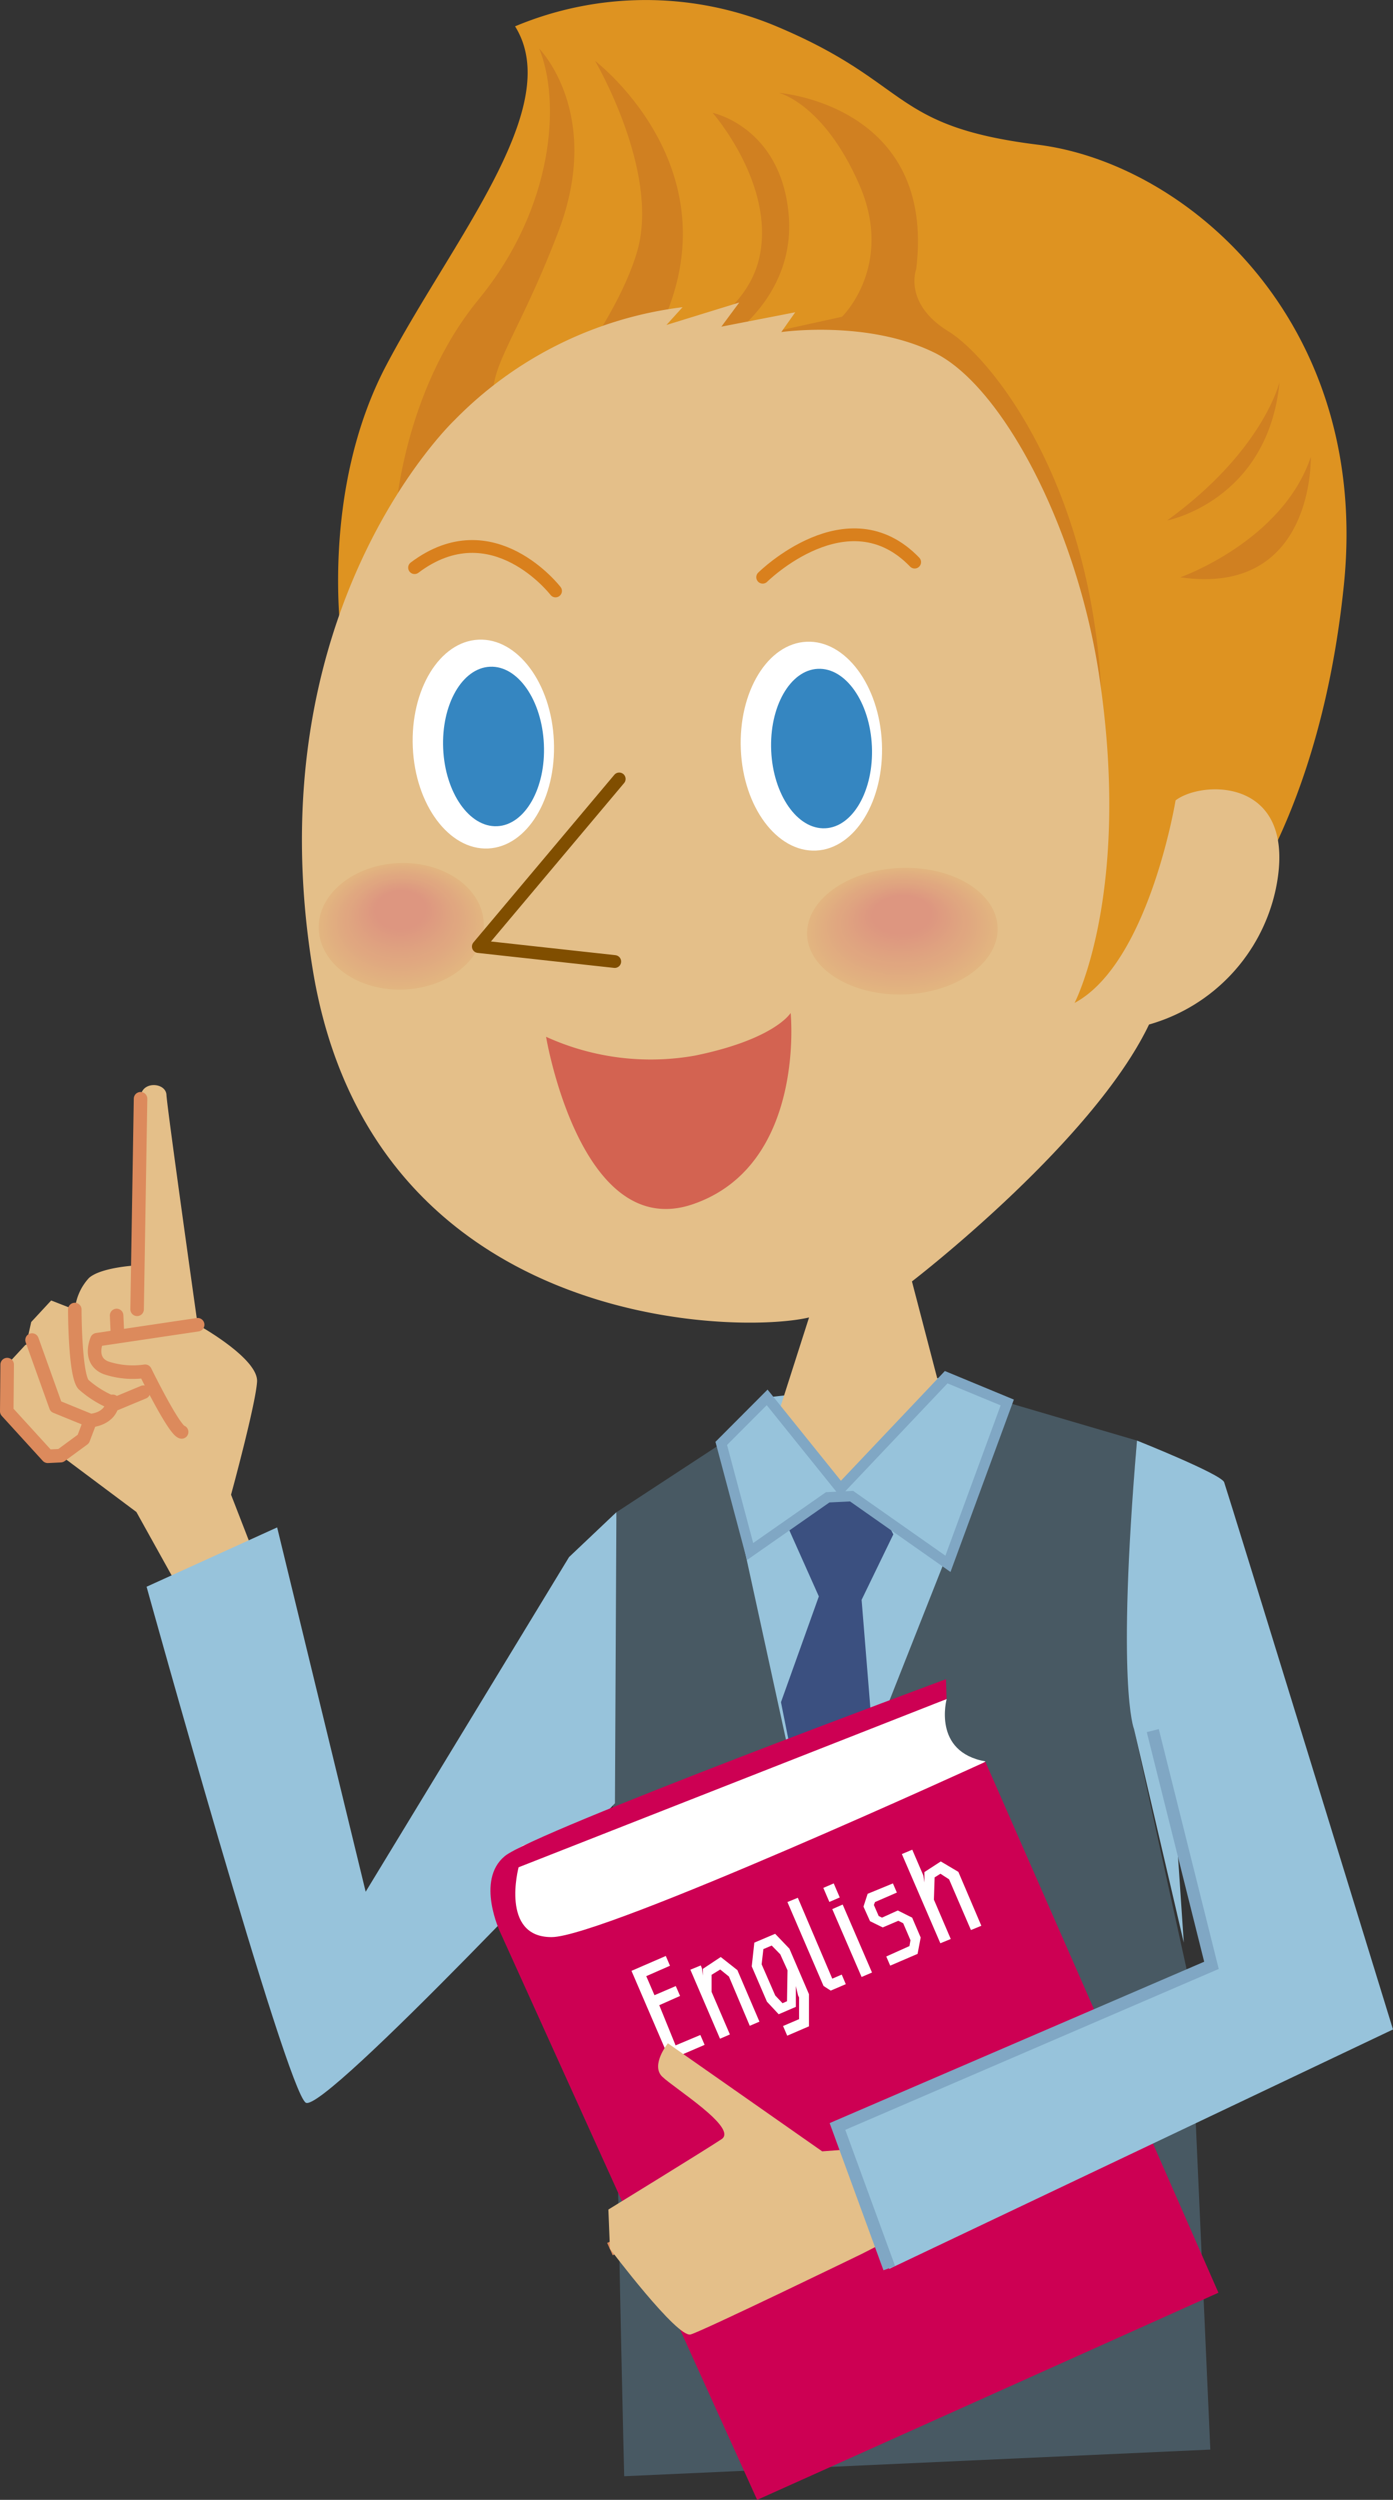 <svg xmlns="http://www.w3.org/2000/svg" viewBox="0 0 133.9 240.15"><rect x="0" y="0" width="133.9" height="240.15" fill="#333333" stroke="none"/><defs><style>.cls-1,.cls-11,.cls-12,.cls-46,.cls-5{fill:none;}.cls-1,.cls-5{stroke:#dc8a5c;stroke-width:1.3px;}.cls-1,.cls-11,.cls-13{stroke-miterlimit:10;}.cls-2{fill:#de9321;}.cls-3{fill:#d08021;}.cls-4{fill:#e4bf89;}.cls-12,.cls-46,.cls-5{stroke-linecap:round;stroke-linejoin:round;}.cls-13,.cls-6{fill:#97c3db;}.cls-7{fill:#485963;}.cls-8{fill:#3b5080;}.cls-9{fill:#fff;}.cls-10{fill:#cd0053;}.cls-11,.cls-13{stroke:#80a7c4;}.cls-11{stroke-width:1.19px;}.cls-12{stroke:#d9801d;}.cls-12,.cls-46{stroke-width:1.23px;}.cls-14{fill:#e2b580;}.cls-15{fill:#e2b480;}.cls-16{fill:#e2b380;}.cls-17{fill:#e2b280;}.cls-18{fill:#e1b180;}.cls-19{fill:#e1b080;}.cls-20{fill:#e1af80;}.cls-21{fill:#e1ae80;}.cls-22{fill:#e1ad80;}.cls-23{fill:#e1ac80;}.cls-24{fill:#e0ab80;}.cls-25{fill:#e0aa80;}.cls-26{fill:#e0a980;}.cls-27{fill:#e0a880;}.cls-28{fill:#e0a780;}.cls-29{fill:#e0a680;}.cls-30{fill:#dfa580;}.cls-31{fill:#dfa480;}.cls-32{fill:#dfa380;}.cls-33{fill:#dfa280;}.cls-34{fill:#dfa180;}.cls-35{fill:#dfa080;}.cls-36{fill:#de9f80;}.cls-37{fill:#de9e80;}.cls-38{fill:#de9d80;}.cls-39{fill:#de9c80;}.cls-40{fill:#de9b80;}.cls-41{fill:#de9a80;}.cls-42{fill:#dd9980;}.cls-43{fill:#dd9880;}.cls-44{fill:#dd9780;}.cls-45{fill:#dd9680;}.cls-46{stroke:#804e00;}.cls-47{fill:#3586c1;}.cls-48{fill:#d36351;}</style></defs><title>アセット 12</title><g id="レイヤー_2" data-name="レイヤー 2"><g id="work"><line class="cls-1" x1="58.63" y1="216.06" x2="64.64" y2="213.36"/><line class="cls-1" x1="60.89" y1="218.78" x2="66.08" y2="216.75"/><line class="cls-1" x1="62.9" y1="221.46" x2="68.61" y2="219.23"/><path class="cls-2" d="M32.82,61.37S30.75,47.2,37.13,35.09,54.35,10.26,49.51,2.53a32.5,32.5,0,0,1,24.86-.11c13.29,5.51,11,9.69,25.38,11.48s32,17.1,29.43,42.28-13.27,35.24-13.27,35.24L93,108.36Z"/><path class="cls-3" d="M38,49.52s.69-11.85,8-20.75,7.89-19.1,5.83-24.1c0,0,6.19,6.24,1.82,17.64s-7.34,13.38-5.92,17.8S59.19,31.64,61.29,24,57.2,5.85,57.2,5.85,72.4,17.39,62,34.16c0,0,9.47-2.46,11-9.46s-4.5-13.86-4.5-13.86S75,12.17,75.8,20.49,69.24,33,69.24,33l11.7-2.57S86,25.53,82.6,17.74s-7.73-8.82-7.73-8.82S90,10.07,88.07,25.85c0,0-1.28,3.31,3.12,6s15.64,16.81,14.7,40.9S38,49.52,38,49.52Z"/><path class="cls-3" d="M112.19,50s9.7-1.87,10.81-13.33C123,36.69,121.46,43.28,112.19,50Z"/><path class="cls-3" d="M113.46,55.46S123.28,52,126,43.89C126,43.89,126.38,57.32,113.46,55.46Z"/><path class="cls-4" d="M24.21,148.74l-2-5.15s2.35-8.6,2.5-10.85S19,127.26,19,127.26s-2.94-20.83-3-22.08-2.56-1.38-2.48.37-.27,16-.27,16-3.49.16-4.69,1.21a5.17,5.17,0,0,0-1.36,3.06l-2.28-.89L3,127l-.32,1.43a.5.5,0,0,1-.25.78L.69,131.09l0,4.49,3.94,4.32,1.24-.06,7.24,5.41L17.42,153Z"/><polyline class="cls-5" points="0.69 131.09 0.65 135.58 4.59 139.9 5.83 139.84 8.01 138.24 8.68 136.47"/><path class="cls-5" d="M19,127.26,9.32,128.7s-.9,2,.87,2.7a8.17,8.17,0,0,0,3.76.33s2.75,5.62,3.51,5.83"/><line class="cls-5" x1="13.51" y1="105.55" x2="13.18" y2="125.78"/><path class="cls-5" d="M7.19,125.8s0,6.24.83,7.2a9.9,9.9,0,0,0,3.08,1.86l2.69-1.12"/><line class="cls-5" x1="11.21" y1="126.37" x2="11.3" y2="128.36"/><path class="cls-5" d="M3.08,128.73l2.29,6.39,3.31,1.35s2-.09,2.16-1.85"/><polygon class="cls-6" points="96.82 134.73 77.87 199.78 69.33 138.66 73.74 134.24 90.95 132.3 96.82 134.73"/><path class="cls-7" d="M96.82,134.73l12.47,3.66s-1.74,20.84-.28,27.69,5.33,24.36,5.33,24.36l2,44.88L60,237.88s-1.88-75.26-.74-92.61l10.08-6.6,9.22,42.24Z"/><path class="cls-6" d="M59.25,145.27l-4.55,4.31L35.15,181.73l-8.51-35-12.55,5.7S27.57,201,29.4,202s29.71-28.77,29.71-28.77Z"/><polygon class="cls-8" points="77.52 144.19 84.18 144.14 85.87 147.4 82.82 153.69 83.98 167.98 78.55 180.91 75.07 163.52 78.71 153.36 75.57 146.33 77.52 144.19"/><path class="cls-9" d="M91,163.21s-1.41,5.09,3.73,6L68.88,189.44l-17.62-2.09s-7.54-5.91-1-10.06Z"/><path class="cls-10" d="M49.85,179.38s-1.8,6.73,3.18,6.71,41.69-16.84,41.69-16.84l22.4,51L72.78,240.15,48.09,185.64s-2.39-5,.43-7.33,42.41-17,42.41-17l.06,1.91Z"/><path class="cls-9" d="M64.94,196.49l2.38-1,.41.95-3.35,1.44-3.68-8.55L64,187.9l.4.94-2.28,1,.79,1.83,2.05-.88.41.95-2,.89Z"/><path class="cls-9" d="M69.28,188l1.6,1.26L73,194.21l-.93.4-2-4.73-.84-.68-.83.51v1.64l1.76,4.09-.95.41-2.85-6.63,1-.41.11.27.09.71v-.65Z"/><path class="cls-9" d="M74.51,185.77l1.37,1.43,1.88,4.37v3.09l-2.09.9-.4-.93,1.54-.66v-2.08l-.1-.21-.21-.89v2l-1.65.71-1.13-1.21-1.46-3.39.25-2.28Zm1.19,3.51L75,187.74l-.82-.84-.8.34-.17,1.46,1.31,3,.7.74.43-.19Z"/><path class="cls-9" d="M80,190.08l.91-.39.39.92-1.45.62-.69-.45-3.47-8.06,1-.41Z"/><path class="cls-9" d="M80.72,182.28l-1,.43-.58-1.35,1-.43Zm3.1,7.21-1,.43L80,183.4l1-.44Z"/><path class="cls-9" d="M86.3,183.53l1.38.69.82,1.91-.3,1.57-2.63,1.13-.38-.88,2.23-1,.1-.56-.7-1.63-.47-.24-1.5.64-1.22-.6L83,183.16l.4-1.23,2.43-1,.38.88-2.1.91L84,183l.46,1.06.32.16Z"/><path class="cls-9" d="M90.43,178.82l1.69,1L94.33,185l-1,.41-2.1-4.87L90.4,180l-.56.35-.07,2.14,1.62,3.78-1,.41-3.7-8.57,1-.42,1.07,2.49.1.66,0-1Z"/><path class="cls-4" d="M83.56,206.33l-4.53.34L64.2,196.29s-1.69,2.1-.54,3.21,7.31,4.93,5.7,6-10.88,6.76-10.88,6.76l.15,3.77s6.48,8.61,7.76,8.23,16.49-7.76,16.49-7.76l2.89-1.48Z"/><path class="cls-6" d="M109.29,138.39s8.09,3.22,8.38,4,16.23,52.57,16.23,52.57l-48.42,23-5-13.62,35.94-15.47L113,174.87l.79,11.75L109,166.08S107.29,162.06,109.29,138.39Z"/><polyline class="cls-11" points="110.81 166.25 116.45 188.8 80.5 204.28 85.48 217.89"/><path class="cls-4" d="M105.67,65c3.12,20.84-2.38,31.35-2.38,31.35,7.16-3.85,9.71-19.46,9.71-19.46,2.63-2,11.86-2.17,9.63,8.53a17.27,17.27,0,0,1-12.18,13c-5.46,11.39-22.79,24.68-22.79,24.68l2.55,9.77L80.68,143l-6-6.79,3.09-9.65c-7,1.67-42.06,1.09-47.71-33.43S43.69,40.36,43.69,40.36A37,37,0,0,1,65.61,29.51l-1.55,1.71,7-2.16-1.72,2.32L76.44,30l-1.34,1.9s8.3-1.2,14.76,2S103.52,50.62,105.67,65Z"/><path class="cls-12" d="M53.4,56.77s-6.06-7.88-13.55-2.24"/><path class="cls-12" d="M73.31,55.45S81.5,47.34,87.92,54"/><polygon class="cls-13" points="72.1 149.05 79.56 143.84 81.86 143.73 91.12 150.23 96.82 134.73 90.95 132.3 80.8 143.01 73.74 134.24 69.33 138.66 72.1 149.05"/><path class="cls-14" d="M95.9,89.1C96,92.46,92,95.34,87,95.53s-9.29-2.36-9.42-5.71,3.87-6.24,8.95-6.44S95.77,85.75,95.9,89.1Z"/><path class="cls-15" d="M95.7,89.06c.13,3.28-3.79,6.1-8.75,6.3s-9.09-2.32-9.22-5.6,3.8-6.1,8.76-6.29S95.58,85.78,95.7,89.06Z"/><path class="cls-16" d="M95.51,89c.12,3.21-3.71,6-8.57,6.16s-8.89-2.27-9-5.48,3.71-6,8.56-6.15S95.38,85.81,95.51,89Z"/><path class="cls-17" d="M95.31,89c.12,3.14-3.63,5.83-8.37,6s-8.7-2.21-8.82-5.35,3.63-5.84,8.38-6S95.19,85.84,95.31,89Z"/><path class="cls-18" d="M95.11,88.94c.12,3.06-3.54,5.7-8.18,5.88s-8.49-2.16-8.61-5.23,3.54-5.7,8.18-5.88S95,85.87,95.11,88.94Z"/><path class="cls-19" d="M94.92,88.9c.11,3-3.47,5.56-8,5.74s-8.29-2.11-8.41-5.11S82,84,86.5,83.79,94.8,85.9,94.92,88.9Z"/><path class="cls-20" d="M94.72,88.86c.11,2.92-3.38,5.43-7.8,5.6s-8.1-2.06-8.22-5,3.38-5.43,7.81-5.6S94.61,85.93,94.72,88.86Z"/><path class="cls-21" d="M94.52,88.81c.11,2.85-3.3,5.3-7.61,5.47s-7.9-2-8-4.86,3.3-5.29,7.61-5.46S94.41,86,94.52,88.81Z"/><path class="cls-22" d="M94.32,88.77c.11,2.78-3.21,5.16-7.42,5.33s-7.7-2-7.81-4.74S82.31,84.2,86.51,84,94.22,86,94.32,88.77Z"/><path class="cls-23" d="M94.13,88.73c.1,2.71-3.13,5-7.23,5.19S79.39,92,79.29,89.31s3.13-5,7.23-5.19S94,86,94.13,88.73Z"/><path class="cls-24" d="M93.93,88.69c.1,2.63-3.05,4.89-7,5s-7.31-1.85-7.41-4.49,3-4.89,7-5S93.83,86.06,93.93,88.69Z"/><path class="cls-25" d="M93.73,88.65c.1,2.56-3,4.76-6.85,4.91s-7.1-1.8-7.2-4.36,3-4.76,6.84-4.91S93.63,86.09,93.73,88.65Z"/><path class="cls-26" d="M93.54,88.61c.09,2.49-2.89,4.62-6.66,4.77s-6.91-1.75-7-4.24,2.88-4.63,6.66-4.77S93.44,86.12,93.54,88.61Z"/><path class="cls-27" d="M93.34,88.57c.09,2.41-2.8,4.49-6.47,4.63s-6.71-1.7-6.81-4.12,2.81-4.49,6.47-4.63S93.24,86.15,93.34,88.57Z"/><path class="cls-28" d="M93.14,88.53c.09,2.34-2.72,4.35-6.28,4.49s-6.51-1.65-6.6-4,2.72-4.36,6.28-4.5S93.05,86.18,93.14,88.53Z"/><path class="cls-29" d="M92.94,88.49c.09,2.27-2.63,4.22-6.08,4.35s-6.32-1.6-6.41-3.87,2.64-4.22,6.09-4.36S92.86,86.21,92.94,88.49Z"/><path class="cls-29" d="M92.75,88.44c.08,2.2-2.56,4.09-5.9,4.22s-6.12-1.55-6.2-3.75,2.55-4.08,5.89-4.21S92.66,86.24,92.75,88.44Z"/><path class="cls-30" d="M92.55,88.4c.08,2.13-2.47,4-5.7,4.08s-5.93-1.5-6-3.62,2.47-4,5.71-4.08S92.47,86.28,92.55,88.4Z"/><path class="cls-31" d="M92.35,88.36c.08,2.06-2.39,3.82-5.51,3.94s-5.72-1.44-5.8-3.5,2.38-3.82,5.51-3.94S92.27,86.31,92.35,88.36Z"/><path class="cls-32" d="M92.16,88.32c.07,2-2.31,3.69-5.33,3.8s-5.52-1.39-5.6-3.38,2.31-3.68,5.32-3.8S92.08,86.34,92.16,88.32Z"/><path class="cls-33" d="M92,88.28c.07,1.91-2.23,3.55-5.13,3.66s-5.33-1.34-5.41-3.25,2.23-3.55,5.14-3.67S91.88,86.37,92,88.28Z"/><path class="cls-34" d="M91.76,88.24c.07,1.84-2.14,3.41-4.94,3.52s-5.13-1.29-5.2-3.13,2.14-3.41,4.94-3.52S91.69,86.4,91.76,88.24Z"/><path class="cls-35" d="M91.56,88.2c.07,1.76-2.06,3.28-4.75,3.38s-4.93-1.24-5-3,2.06-3.29,4.75-3.39S91.5,86.43,91.56,88.2Z"/><path class="cls-36" d="M91.37,88.16c.06,1.69-2,3.14-4.56,3.24s-4.74-1.19-4.8-2.88,2-3.15,4.56-3.25S91.3,86.46,91.37,88.16Z"/><path class="cls-37" d="M91.17,88.11c.06,1.63-1.89,3-4.37,3.11s-4.54-1.14-4.6-2.76,1.89-3,4.37-3.11S91.11,86.49,91.17,88.11Z"/><path class="cls-38" d="M91,88.07c.06,1.55-1.81,2.88-4.18,3s-4.34-1.08-4.4-2.63,1.82-2.88,4.18-3S90.91,86.52,91,88.07Z"/><path class="cls-39" d="M90.78,88c0,1.48-1.73,2.75-4,2.84s-4.14-1-4.2-2.52,1.73-2.75,4-2.83S90.72,86.56,90.78,88Z"/><path class="cls-40" d="M90.58,88c0,1.41-1.65,2.61-3.8,2.7s-3.94-1-4-2.4,1.65-2.61,3.8-2.69S90.52,86.59,90.58,88Z"/><path class="cls-41" d="M90.38,88c.05,1.33-1.56,2.48-3.61,2.56S83,89.57,83,88.24s1.56-2.48,3.61-2.56S90.33,86.62,90.38,88Z"/><path class="cls-42" d="M90.18,87.91c0,1.26-1.48,2.34-3.41,2.42s-3.55-.89-3.6-2.15,1.48-2.34,3.42-2.42S90.13,86.65,90.18,87.91Z"/><path class="cls-43" d="M90,87.87c0,1.19-1.4,2.21-3.23,2.28s-3.35-.84-3.39-2,1.39-2.2,3.22-2.27S89.94,86.68,90,87.87Z"/><path class="cls-44" d="M89.79,87.83c0,1.11-1.32,2.07-3,2.14s-3.15-.79-3.19-1.9,1.32-2.08,3-2.14S89.75,86.71,89.79,87.83Z"/><path class="cls-45" d="M89.59,87.79c0,1-1.23,1.94-2.84,2s-3-.74-3-1.78S85,86.07,86.6,86,89.55,86.74,89.59,87.79Z"/><path class="cls-14" d="M46.5,88.68c.13,3.36-3.32,6.21-7.69,6.38s-8-2.41-8.17-5.76,3.32-6.22,7.69-6.39S46.37,85.32,46.5,88.68Z"/><path class="cls-15" d="M46.33,88.64c.12,3.28-3.25,6.08-7.53,6.24s-7.86-2.36-8-5.64,3.24-6.08,7.53-6.25S46.2,85.35,46.33,88.64Z"/><path class="cls-16" d="M46.16,88.6c.12,3.21-3.18,5.94-7.37,6.1S31.1,92.4,31,89.18s3.17-5.94,7.36-6.1S46,85.38,46.16,88.6Z"/><path class="cls-17" d="M46,88.55c.12,3.14-3.11,5.82-7.2,6s-7.52-2.25-7.64-5.39,3.1-5.81,7.2-6S45.86,85.41,46,88.55Z"/><path class="cls-18" d="M45.82,88.51c.11,3.07-3,5.68-7,5.84s-7.35-2.21-7.47-5.28,3-5.67,7-5.83S45.7,85.44,45.82,88.51Z"/><path class="cls-19" d="M45.64,88.47c.12,3-3,5.54-6.87,5.7S31.6,92,31.48,89s3-5.55,6.87-5.7S45.53,85.47,45.64,88.47Z"/><path class="cls-20" d="M45.47,88.43c.12,2.92-2.89,5.41-6.7,5.56s-7-2.1-7.12-5,2.89-5.41,6.71-5.56S45.36,85.5,45.47,88.43Z"/><path class="cls-21" d="M45.3,88.38c.11,2.85-2.82,5.28-6.54,5.43s-6.83-2-6.94-4.9,2.82-5.28,6.54-5.42S45.19,85.53,45.3,88.38Z"/><path class="cls-22" d="M45.13,88.34c.11,2.78-2.75,5.15-6.38,5.29s-6.66-2-6.77-4.78,2.75-5.14,6.38-5.28S45,85.56,45.13,88.34Z"/><path class="cls-23" d="M45,88.3c.11,2.71-2.68,5-6.21,5.15s-6.49-2-6.6-4.65,2.68-5,6.22-5.15S44.86,85.6,45,88.3Z"/><path class="cls-24" d="M44.79,88.26c.1,2.63-2.61,4.87-6,5s-6.32-1.89-6.42-4.53,2.61-4.87,6-5S44.69,85.63,44.79,88.26Z"/><path class="cls-25" d="M44.62,88.22c.1,2.56-2.54,4.74-5.89,4.87s-6.14-1.84-6.24-4.4S35,84,38.37,83.81,44.52,85.66,44.62,88.22Z"/><path class="cls-26" d="M44.45,88.17c.1,2.49-2.46,4.61-5.72,4.74s-6-1.79-6.08-4.28S35.12,84,38.38,83.9,44.35,85.69,44.45,88.17Z"/><path class="cls-27" d="M44.28,88.13c.09,2.42-2.39,4.48-5.56,4.6s-5.81-1.74-5.9-4.15,2.4-4.48,5.56-4.6S44.19,85.72,44.28,88.13Z"/><path class="cls-28" d="M44.11,88.09c.09,2.34-2.32,4.34-5.4,4.46s-5.63-1.68-5.72-4,2.32-4.34,5.39-4.46S44,85.75,44.11,88.09Z"/><path class="cls-29" d="M43.94,88.05c.09,2.27-2.25,4.2-5.23,4.32s-5.47-1.63-5.55-3.9,2.25-4.21,5.23-4.33S43.85,85.78,43.94,88.05Z"/><path class="cls-29" d="M43.77,88c.08,2.2-2.18,4.08-5.07,4.19s-5.29-1.58-5.38-3.78,2.19-4.07,5.07-4.18S43.68,85.81,43.77,88Z"/><path class="cls-30" d="M43.6,88c.08,2.13-2.11,3.94-4.91,4.05s-5.12-1.53-5.2-3.65,2.11-3.94,4.9-4S43.52,85.84,43.6,88Z"/><path class="cls-31" d="M43.43,87.92c.08,2.06-2,3.81-4.74,3.91s-4.95-1.48-5-3.53,2-3.81,4.74-3.91S43.35,85.87,43.43,87.92Z"/><path class="cls-32" d="M43.26,87.88c.07,2-2,3.67-4.58,3.77s-4.78-1.42-4.86-3.41,2-3.67,4.58-3.77S43.18,85.9,43.26,87.88Z"/><path class="cls-33" d="M43.09,87.84c.07,1.91-1.9,3.53-4.42,3.63S34.07,90.1,34,88.19s1.9-3.54,4.42-3.64S43,85.93,43.09,87.84Z"/><path class="cls-34" d="M42.92,87.79c.07,1.84-1.83,3.41-4.25,3.5S34.23,90,34.16,88.13s1.83-3.4,4.25-3.49S42.85,86,42.92,87.79Z"/><path class="cls-35" d="M42.75,87.75c.06,1.77-1.76,3.27-4.09,3.36s-4.26-1.27-4.33-3,1.76-3.27,4.08-3.36S42.68,86,42.75,87.75Z"/><path class="cls-36" d="M42.58,87.71c.06,1.69-1.69,3.14-3.93,3.22S34.56,89.72,34.49,88s1.69-3.13,3.93-3.22S42.51,86,42.58,87.71Z"/><path class="cls-37" d="M42.41,87.67c.06,1.62-1.62,3-3.76,3.08s-3.93-1.16-4-2.78,1.62-3,3.76-3.09S42.34,86.05,42.41,87.67Z"/><path class="cls-38" d="M42.23,87.62c.06,1.55-1.54,2.87-3.59,2.95s-3.75-1.11-3.81-2.66,1.55-2.87,3.59-3S42.17,86.08,42.23,87.62Z"/><path class="cls-39" d="M42.06,87.58c.06,1.48-1.47,2.74-3.43,2.81S35.05,89.33,35,87.86s1.48-2.74,3.43-2.81S42,86.11,42.06,87.58Z"/><path class="cls-40" d="M41.89,87.54c.06,1.4-1.4,2.6-3.26,2.67s-3.41-1-3.47-2.41,1.41-2.6,3.27-2.67S41.84,86.14,41.89,87.54Z"/><path class="cls-41" d="M41.72,87.5c.05,1.33-1.33,2.47-3.1,2.53s-3.24-1-3.29-2.28,1.34-2.47,3.1-2.54S41.67,86.17,41.72,87.5Z"/><path class="cls-42" d="M41.55,87.46c.05,1.26-1.26,2.33-2.94,2.4S35.55,89,35.5,87.69s1.27-2.33,2.94-2.4S41.5,86.2,41.55,87.46Z"/><path class="cls-43" d="M41.38,87.41c0,1.19-1.19,2.2-2.77,2.27s-2.9-.86-2.94-2,1.19-2.2,2.77-2.27S41.34,86.23,41.38,87.41Z"/><path class="cls-44" d="M41.21,87.37c0,1.12-1.12,2.07-2.61,2.13s-2.72-.8-2.77-1.92,1.13-2.07,2.61-2.12S41.17,86.26,41.21,87.37Z"/><path class="cls-45" d="M41,87.33c0,1-1,1.93-2.45,2S36,88.57,36,87.53s1.06-1.94,2.45-2S41,86.29,41,87.33Z"/><polyline class="cls-46" points="59.52 74.83 45.98 90.93 59.09 92.37"/><path class="cls-9" d="M53.24,71.17c.25,5.54-2.58,10.17-6.32,10.34s-7-4.18-7.24-9.72S42.26,61.62,46,61.45,53,65.63,53.24,71.17Z"/><path class="cls-47" d="M52.28,71.49c.2,4.23-1.82,7.76-4.49,7.88s-5-3.21-5.19-7.44,1.82-7.76,4.5-7.88S52.09,67.26,52.28,71.49Z"/><path class="cls-9" d="M84.77,71.37c.25,5.54-2.58,10.17-6.33,10.34s-7-4.18-7.23-9.72,2.58-10.17,6.32-10.34S84.52,65.83,84.77,71.37Z"/><path class="cls-47" d="M83.81,71.69c.19,4.23-1.82,7.76-4.49,7.88s-5-3.21-5.19-7.44,1.82-7.76,4.49-7.88S83.62,67.46,83.81,71.69Z"/><path class="cls-48" d="M52.49,99.6a24.28,24.28,0,0,0,14.35,1.8C74.51,99.82,76,97.31,76,97.31s1.48,14.61-9.36,18.36S52.49,99.6,52.49,99.6Z"/></g></g></svg>